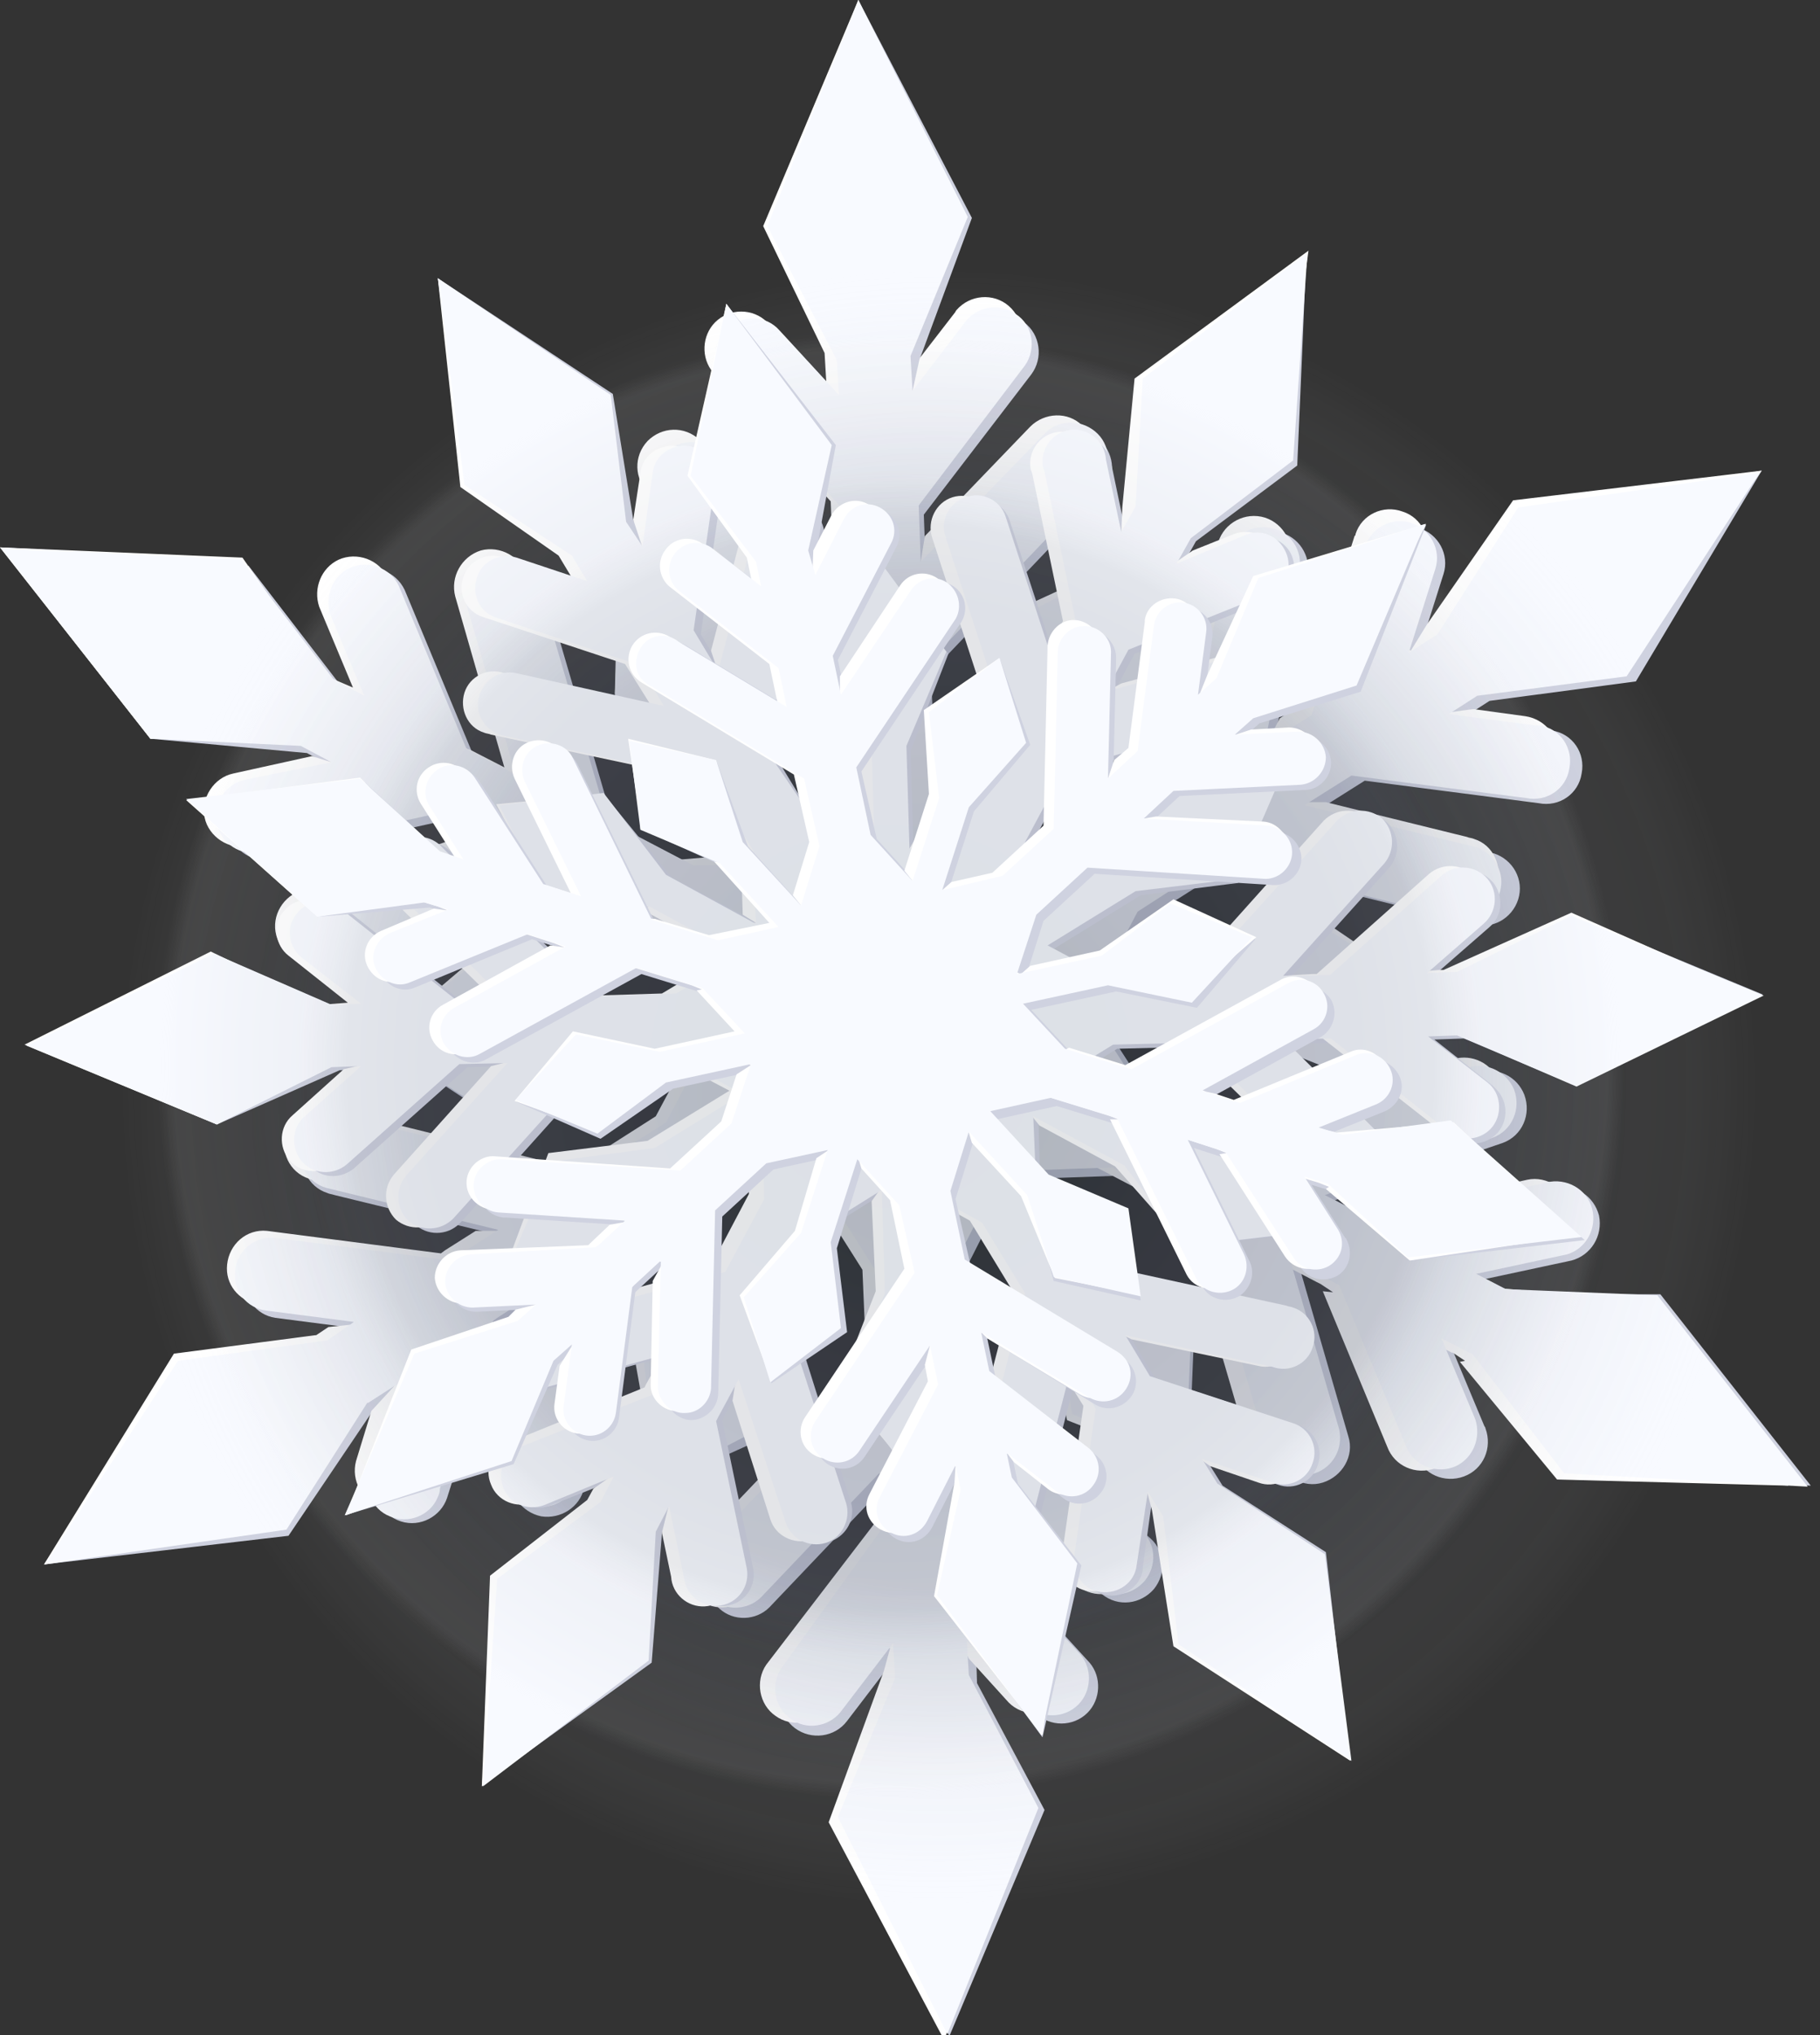 <?xml version="1.0" encoding="UTF-8"?> <!-- Generator: Adobe Illustrator 25.4.1, SVG Export Plug-In . SVG Version: 6.00 Build 0) --> <svg xmlns="http://www.w3.org/2000/svg" xmlns:xlink="http://www.w3.org/1999/xlink" id="Слой_1" x="0px" y="0px" viewBox="0 0 177.9 198.9" style="enable-background:new 0 0 177.9 198.9;" xml:space="preserve"><rect x="0" y="0" width="177.9" height="198.9" fill="#333333" stroke="none"/> <style type="text/css"> .st0{fill:#CFD2E0;} .st1{fill:#FFFFFF;} .st2{fill:#F8FAFF;} .st3{opacity:0.23;fill:url(#SVGID_1_);enable-background:new ;} .st4{opacity:0.14;fill:url(#SVGID_00000183208190581660001010000002885830472810720172_);enable-background:new ;} </style> <g> <g id="Слой_2_00000035503420479504044810000008628654089507211447_"> <g id="Слой_1-2"> <g id="_5"> <path class="st0" d="M14.7,72.2L30,73.6l3,1.6L24.6,77c-1.9,0.7-2.8,2.8-2.1,4.7c0.6,1.5,2.1,2.5,3.7,2.3L43,80.3l4.8,2.5 l-16.4,5.6c-1.9,0.6-3,2.6-2.5,4.5s2.6,3,4.5,2.5c0.1,0,0.2-0.1,0.3-0.1l22.9-7.8l8.4,4.3l4.6,7.1l-11.8,0.5L47,95.1l-10.2,6.6 l10.3,6.8l10.9-5l11.8-0.5l-3.9,7.5l-8,5.1l-23.5-5.8c-1.9-0.7-4,0.3-4.6,2.2c-0.7,1.9,0.3,4,2.2,4.6c0.2,0.1,0.4,0.1,0.7,0.2 l16.8,4.1l-4.2,2.7l-0.4,0.3l-17.1-2.2c-2-0.2-3.7,1.3-3.9,3.3c-0.1,1.8,1.1,3.5,3,3.8l8.5,1.1l-2.8,1.8h-0.1l-14.5,2L4.3,152.9 l23.9-2.8l8.3-12.3h0.1l2.8-1.8l-2.6,8.2c-0.6,1.9,0.5,3.9,2.4,4.5c1.9,0.6,3.9-0.5,4.5-2.3l5.2-16.4l0.4-0.3l4.2-2.7L50,144 c-0.4,2,1,3.8,2.9,4.2c1.9,0.3,3.8-0.9,4.2-2.8l4.7-23.7l8-5.1l8.4-0.4l-5.4,10.4l-9.2,7.2l1,11.3l11.3-5.1l0.6-11.4l5.4-10.4 l4.5,7.1l0.4,9.4L70,152.1c-1.3,1.5-1.2,3.8,0.3,5.1c1.4,1.3,3.6,1.2,4.9-0.1l11.9-12.5l0.2,5.4L77,163.8 c-1.2,1.6-0.9,3.9,0.7,5.1c1.6,1.2,3.9,0.9,5.1-0.7l5.2-6.8l0.2,3.4l-5.6,13.6l10.2,20.6l9.3-22.1l-6.6-12.4l-0.1-3.4l5.8,6.3 c1.4,1.4,3.7,1.4,5.1,0c1.3-1.3,1.4-3.5,0.2-4.9l-11.6-12.7l-0.2-5.4l13,11.4c1.6,1.3,3.8,1,5.1-0.5c1.2-1.5,1.1-3.6-0.3-4.9 l-18.2-16l-0.4-9.4l3.8-7.5l6.3,9.9l1.1,10.9l11.1,4.6l0.5-12.1l-9.2-5.7l-6.3-9.9l8.4-0.3l8.4,4.3l6.8,23.2 c0.6,1.9,2.6,3.1,4.5,2.5c1.9-0.6,3.1-2.6,2.5-4.5l-4.8-16.6l4.4,2.3l0.4,0.2l6.6,15.9c0.7,1.9,2.8,2.8,4.7,2.1 c1.9-0.7,2.8-2.8,2.1-4.7c0-0.1-0.1-0.2-0.1-0.2l-3.3-7.9l2.9,1.5h0.1l8.4,10.9l23.8,1.3l-14.7-18.7h-14.1h-0.1l-2.9-1.5 l8.4-1.8c1.9-0.5,3.1-2.4,2.7-4.4c-0.5-1.9-2.3-3.1-4.2-2.7l-16.8,3.7l-0.4-0.2l-4.4-2.3l16.4-5.6c1.9-0.7,2.8-2.8,2.1-4.7 c-0.7-1.8-2.6-2.7-4.4-2.2l-23,7.9l-8.4-4.4l-4.6-7.1l11.8-0.5l10.4,4.1l9.5-7.8l-9.6-5.8l-10.4,5.3l-11.8,0.5l3.9-7.4l8-5.1 l23.5,5.8c1.9,0.6,3.9-0.5,4.5-2.4c0.6-1.9-0.5-3.9-2.4-4.5c-0.1,0-0.3-0.1-0.4-0.1l-16.8-4.1l4.6-2.9l17,2.2 c2,0.4,3.9-0.9,4.2-2.9c0.4-2-0.9-3.9-2.9-4.2c-0.1,0-0.2,0-0.4,0l-8.5-1.1l2.8-1.8l14.3-1.9L172.2,46l-23,4.1l-7.9,12.4 l-2.8,1.8l2.6-8.2c0.6-1.9-0.5-3.9-2.4-4.5s-3.9,0.5-4.5,2.4l0,0L129,70.3l-4.6,2.9l3.4-16.9c0.4-2-0.9-3.9-2.8-4.3 c-2-0.4-3.9,0.9-4.2,2.8L116,78.6l-8,5.1l-8.4,0.4l5.5-10.4l9.2-7.6L112,53.8l-10.1,6.3l-0.6,11.7l-5.4,10.4l-4.5-7.1L91,65.7 l16.7-17.5c1.4-1.4,1.3-3.7-0.1-5.1s-3.7-1.3-5.1,0.1l-12,12.5l-0.2-5.4l10.5-13.7c1.2-1.6,0.9-3.9-0.7-5.1 c-1.6-1.2-3.9-0.9-5.1,0.7l-5.2,6.8l0.1-3.9L95,21.3L83.9,0l-8.3,22.8l6.8,13.1l0.2,3.4l-5.8-6.3c-1.3-1.5-3.6-1.6-5.1-0.2 c-1.5,1.3-1.6,3.6-0.2,5.1l11.6,12.7l0.2,5.5l-13-11.4c-1.4-1.4-3.7-1.5-5.1-0.1c-1.4,1.4-1.5,3.7-0.1,5.1 c0.1,0.2,0.3,0.3,0.5,0.4l18.2,16l0.4,9.4l-3.8,7.5L74,73l-2.2-12.3l-10.5-4l-1.1,11.3l10.4,7.1l6.3,9.9l-8.4,0.3l-8.4-4.3 l-6.8-23.2c-0.4-2-2.3-3.2-4.3-2.8s-3.2,2.3-2.8,4.3c0,0.2,0.1,0.3,0.1,0.5l4.8,16.6l-4.8-2.5L39.7,58c-0.7-1.9-2.7-2.9-4.6-2.2 c-1.9,0.7-2.9,2.7-2.2,4.6c0,0.1,0.1,0.2,0.1,0.3l3.3,7.9l-3-1.6l-9-11.7L0.6,54.2L14.7,72.2z"></path> <path class="st1" d="M14.7,72.2l13.5-0.1l3,1.6l1.2,0.8l-1.9-0.6l-7.7,1.7c-1.9,0.4-3.2,2.4-2.8,4.3c0.4,1.9,2.4,3.2,4.3,2.8 l16.8-3.7l4.8,2.5l1.2,0.8l-1.8-0.6L29.6,87c-1.9,0.5-3.1,2.5-2.6,4.4s2.5,3.1,4.4,2.6c0.2-0.1,0.4-0.1,0.6-0.2L54.9,86l8.4,4.3 l1.3,0.8h-0.8l4.1,6.3l-11,0.5l-10.6-4.2l-9.4,8l9.9,5.7l9.5-5.2l11.8-0.5l1.2,0.8l-2.1,0.8l-3.1,5.8l-8,5.1l-23.5-5.8 c-1.9-0.7-4,0.3-4.6,2.2c-0.7,1.9,0.3,4,2.2,4.6c0.2,0.1,0.5,0.1,0.7,0.2l16.8,4.1l1.2,0.8h-2.4l-3,1.9l-0.4,0.3l-17-2.2 c-2-0.2-3.7,1.3-3.9,3.3c-0.2,1.9,1.1,3.5,3,3.9l8.5,1.1l1.2,0.8l-2.8,0.3l-1.2,0.8h-0.1L17,132.3L4.3,152.9l22.3-4.1l7.9-12.4 h0.1l2.8-1.8l1.2,0.8l-2.3,2.5l-1.5,4.9c-0.5,1.9,0.6,3.9,2.5,4.5c1.8,0.5,3.8-0.5,4.4-2.3l5.2-16.4l0.4-0.3l4.2-2.7l1.2,0.8 l-1.8,2.3l-2.8,13.9c-0.4,2,0.9,3.9,2.8,4.3s3.9-0.9,4.3-2.8l4.7-23.7l7.9-5.1l8.4-0.4l1.2,0.8l-1.8,0.8l-4.6,9.2l-8.9,7.4 l2.2,12.3l9.5-6.4l0.6-11.7l5.4-10.4l1.2,0.8l0.2,1.5l3.1,4.9l0.4,9.4l-16.7,17.5c-1.4,1.4-1.3,3.7,0.1,5.1s3.7,1.3,5.1-0.1l0,0 l12-12.5l1.2,0.8l-1.1,2.5l0.1,2.2l-10.5,13.7c-1.1,1.6-0.7,3.9,0.9,5c1.5,1.1,3.6,0.8,4.8-0.6l5.2-6.8l1.2,0.8l-0.6,2.2 l-5.4,14.8l11.3,21.3l7.6-22.9l-6.8-13.1l-0.2-3.4l1.2,0.8l0.6,1.3l3.9,4.3c1.4,1.4,3.7,1.4,5.1,0c1.3-1.3,1.4-3.5,0.2-4.9 l-11.6-12.7l-0.2-5.4l1.2,0.7l0.6,0.9l11.2,9.8c1.5,1.4,3.7,1.3,5.1-0.1c1.4-1.5,1.3-3.7-0.1-5.1c-0.1-0.1-0.1-0.1-0.2-0.2 l-18.2-16l-0.4-9.4l3.8-7.5l1.2,0.8l0.2,1.5l5.3,8.2l2.5,11.8l9.9,3.9l0.5-12.1l-9.8-6.4l-6.3-9.9l8.4-0.3l8.4,4.4l1.2,0.8 l-1.1-0.2l6.6,22.6c0.6,1.9,2.6,3,4.5,2.5c1.9-0.6,3-2.6,2.5-4.5l-4.8-16.6l4.4,2.3l0.4,0.2l1.2,0.8l-1-0.1l6.3,15.2 c0.7,1.9,2.8,2.8,4.7,2.1c1.9-0.7,2.8-2.8,2.1-4.7c0-0.1-0.1-0.2-0.1-0.2l-3.3-7.9l2.9,1.5h0.1l1.2,0.8l-0.5,0.1l9.5,11.5 l22.6,0.6l-13.5-18l-15.9-1.4h-0.1l-0.4-0.2l-1.3-0.6l-1.2-0.8l8.4-1.8c1.9-0.4,3.2-2.4,2.8-4.3c-0.4-1.9-2.4-3.2-4.3-2.8l0,0 l-16.8,3.7l-0.4-0.2l-2-1l-1.2-0.5L128,116l16.4-5.6c1.9-0.7,2.8-2.8,2.1-4.7c-0.7-1.8-2.6-2.7-4.4-2.2l-22.9,7.8l-7.1-3.7 l-0.6,0.1l-0.6-0.8l-4.6-7.1l11.8-0.5l10.9,4.4l10.8-6.6l-10.3-7l-11,5.1l-9.7,0.4l-1.4,0.9l-1.2-0.8l4-7.5l8-5.1l23.5,5.7 c1.9,0.7,4-0.3,4.6-2.2s-0.3-4-2.2-4.6c-0.2-0.1-0.5-0.1-0.7-0.2l-13.8-3.4h-1.7l-1.2-0.8L131,75l17.1,2.2 c2,0.3,3.8-1.1,4.1-3.1c0.3-2-1.1-3.8-3.1-4.1l0,0l-5.1-0.7l-2.2,0.3l-1.2-0.8l2.8-1.8l14.6-1.9L172.2,46l-24.3,2.9L139.5,61 l-1.6,2.6l-1.2-0.8l2.6-8.2c0.7-1.9-0.3-4-2.2-4.6c-1.9-0.7-4,0.3-4.6,2.2c0,0.1,0,0.1-0.1,0.2l-5.2,16.4l-2.1,1.4l-1.2,2.3 l-1.2-0.8l3.4-16.9c0.4-2-0.9-3.9-2.8-4.3c-2-0.4-3.9,0.9-4.3,2.8l0,0l-4.7,23.7l-8,5.1l-5.8,0.3L99,83.4l-1.2-0.8l5.4-10.4 l9.2-7.2L112,53.8L100.7,59l-1.2,11.3l-5,9.7l0.8,1.5L94,80.7l-4.4-7.1l-0.4-9.4l16.7-17.5c1.4-1.4,1.3-3.7-0.1-5.1 s-3.7-1.3-5.1,0.1L90.4,52.4L90,54.9l-1.2-0.8l-0.2-5.4l10.4-13.7c1.3-1.5,1.1-3.8-0.4-5.1c-1.5-1.3-3.8-1.1-5.1,0.4 c-0.1,0.1-0.1,0.2-0.2,0.3L89.9,35l-0.7,3.2L88,37.5l-0.2-3.4l5.6-13.6L83.9,0l-9.3,22.1l6,12.4l0.2,3.4L75,31.5 c-1.4-1.4-3.7-1.4-5.1,0c-1.3,1.3-1.4,3.5-0.2,4.9L81.2,49l0.2,5.4l-13-11.4c-1.5-1.4-3.7-1.3-5.1,0.1c-1.4,1.5-1.3,3.7,0.1,5.1 c0.1,0.1,0.1,0.1,0.2,0.2l18.2,16l0.4,9.4l-3.4,6.7l0.8,1.5l-1.2-0.8l-6.3-10l-0.4-10.8l-11.3-4.9l-0.3,12.3l9.8,6.4l-0.9-0.3 l5.9,9.4L66.6,84l-6.7-3.5l-0.4-0.1l-1.2-0.8l-6.8-23.3c-0.6-1.9-2.6-3-4.5-2.5c-1.9,0.6-3,2.6-2.5,4.5L49.3,75l-3.3-1.7 l-0.3-0.1l-1.2-0.8l-6.6-15.9c-0.8-1.8-3-2.6-4.8-1.8c-1.7,0.8-2.5,2.8-1.9,4.6l3.3,7.9L31.7,66l-8-11.5L0,53.5L14.7,72.2z"></path> <path class="st2" d="M14.7,72.2L14.7,72.2l14.7,0.7l3,1.6L24,76.2c-2,0.4-3.2,2.4-2.8,4.3c0.4,2,2.4,3.2,4.3,2.8l16.8-3.7 l4.8,2.5l-16.4,5.6c-1.9,0.7-2.8,2.8-2.1,4.7c0.7,1.7,2.6,2.7,4.4,2.2l22.9-7.8l8.4,4.3l4.6,7.1l-11.8,0.5l-10.9-4.4l-9.6,7.3 l0,0l10.2,6.5l10.4-5.3l11.8-0.5l-3.9,7.4l-8,5.1l-23.5-5.7c-2-0.4-3.8,0.9-4.2,2.9c-0.3,1.8,0.7,3.6,2.5,4.1l16.8,4.1l-4.2,2.7 l-0.4,0.3l-17.1-2.2c-2-0.3-3.8,1.2-4,3.1c-0.3,2,1.1,3.8,3.1,4l8.5,1.1L32,131l0,0l-14.6,2l0,0l-13,19.9l23.6-3.4l0,0l7.9-12.4 h0.1l2.8-1.8l-2.6,8.2c-0.8,1.8,0.1,4,1.9,4.7c1.8,0.8,4-0.1,4.7-1.9c0.1-0.2,0.2-0.5,0.2-0.8l5.2-16.4l0.4-0.3l4.2-2.7 l-3.4,16.9c-0.4,2,0.9,3.9,2.8,4.2c2,0.4,3.9-0.9,4.3-2.8l4.7-23.7l8-5.1l8.4-0.4l-5.5,10.4l-9.2,7.2l1.5,12l0,0l10.7-5.6 l0.6-11.7l5.4-10.4l4.5,7.1l0.4,9.4l-16.8,17.5c-1.3,1.5-1.2,3.8,0.3,5.1c1.4,1.3,3.6,1.2,4.9-0.1l11.9-12.5l0.2,5.4L76.4,163 c-1.1,1.6-0.7,3.9,0.9,5c1.5,1.1,3.6,0.8,4.8-0.6l5.2-6.8l0.2,3.4l-5.6,13.6l0,0l0,0l10.7,21.2l8.9-22.1l0,0l0,0l-6.8-13 l-0.2-3.4l5.8,6.3c1.4,1.4,3.7,1.4,5.1,0c1.3-1.3,1.4-3.5,0.2-4.9l-11.6-12.7l-0.2-5.4l13,11.4c1.6,1.3,3.8,1,5.1-0.5 c1.2-1.5,1.1-3.6-0.3-4.9l-18.2-16l-0.4-9.4l3.8-7.5l6.3,9.9l1.7,11.6l11.1,4.6l0,0l0.5-12.1l-9.8-6.4l-6.3-9.9l8.4-0.3l8.4,4.4 l6.8,23.2c0.6,1.9,2.7,2.9,4.6,2.3c1.8-0.6,2.8-2.4,2.4-4.3l-4.8-16.6l4.4,2.3l0.4,0.2l6.6,15.9c0.8,1.8,3,2.6,4.8,1.8 c1.7-0.8,2.5-2.8,1.9-4.6l-3.3-7.9l2.9,1.5h0.1l9,11.7l0,0l23.8,1.3l-14.7-18.7l0,0l-14.7-0.6h-0.1l-2.9-1.5l8.4-1.8 c2-0.3,3.3-2.2,3-4.2c-0.3-2-2.2-3.3-4.2-3c-0.1,0-0.2,0-0.4,0.1l-16.8,3.7l-0.4-0.2l-4.4-2.3l16.4-5.6c1.9-0.7,2.8-2.8,2.1-4.7 c-0.7-1.7-2.6-2.7-4.4-2.2l-22.9,7.8l-8.4-4.3l-4.6-7.1l11.8-0.5l10.8,4.4l9.6-7.3l0,0l-10.2-6.5L119.1,96l-11.8,0.5l3.9-7.4 l7.9-5.1l23.5,5.8c2,0.3,3.8-1.1,4.1-3c0.3-1.7-0.7-3.4-2.4-4l-16.8-4.1l4.6-2.9l17.1,2.2c2,0.4,3.9-0.9,4.2-2.9 c0.4-2-0.9-3.9-2.9-4.2c-0.1,0-0.2,0-0.4,0l-8.5-1.1l2.8-1.8l14.6-1.9l0,0l0,0l13-19.9l-23.6,3.4l0,0l-7.9,12.4l-2.8,1.8 l2.6-8.2c0.6-1.9-0.5-3.9-2.4-4.5s-3.9,0.5-4.5,2.4l-5.2,16.4l-4.6,2.9l3.4-17c0.4-2-0.9-3.9-2.8-4.2c-2-0.4-3.9,0.9-4.2,2.8 l-4.7,23.7l-8,5.1L99,83.4l5.4-10.4l9.2-7.2l-1.5-12l0,0l-10.7,5.6l-0.6,11.7l-5.4,10.4l-4.5-7.1l-0.4-9.4l16.7-17.5 c1.4-1.4,1.5-3.7,0.1-5.1c-1.4-1.4-3.7-1.5-5.1-0.1c-0.1,0.1-0.1,0.1-0.2,0.2L90,54.9l-0.2-5.5l10.4-13.7c1.1-1.6,0.8-3.9-0.9-5 c-1.5-1.1-3.7-0.8-4.9,0.7l-5.2,6.8l-0.2-3.4l5.6-13.6l0,0l0,0L83.9,0l-8.9,22.1l0,0l6.8,13.1l0.2,3.4l-5.8-6.3 c-1.3-1.5-3.6-1.6-5.1-0.2s-1.6,3.6-0.2,5.1l0,0l11.6,12.7l0.2,5.4l-13-11.4c-1.6-1.2-3.9-0.8-5.1,0.8c-1,1.4-0.9,3.4,0.3,4.6 l18.2,16l0.4,9.4l-3.8,7.5l-6.3-9.9l-1.7-11.6L60.6,56l0,0l0,0l-0.5,12l9.8,6.4l6.3,9.9l-8.4,0.3l-8.4-4.4l-6.8-23.1 c-0.6-1.9-2.6-3-4.5-2.5c-1.9,0.6-3,2.6-2.5,4.5l4.8,16.6l-4.8-2.5l-6.6-15.9c-0.8-1.8-3-2.6-4.8-1.8c-1.7,0.8-2.5,2.8-1.9,4.6 l3.3,7.9l-3-1.6l-9-11.7l0,0L0,53.5L14.7,72.2L14.7,72.2z"></path> </g> <g> <radialGradient id="SVGID_1_" cx="-28.56" cy="50.424" r="82.723" gradientTransform="matrix(1.039 -4.554558e-02 -4.554558e-02 -1.039 123.722 157.368)" gradientUnits="userSpaceOnUse"> <stop offset="0.13" style="stop-color:#1B2438"></stop> <stop offset="0.51" style="stop-color:#596278"></stop> <stop offset="0.57" style="stop-color:#5E667C"></stop> <stop offset="0.64" style="stop-color:#6B7387;stop-opacity:0.7"></stop> <stop offset="0.71" style="stop-color:#818899;stop-opacity:0.5"></stop> <stop offset="0.78" style="stop-color:#A1A6B2;stop-opacity:0.3"></stop> <stop offset="0.86" style="stop-color:#C9CCD3;stop-opacity:0.2"></stop> <stop offset="0.93" style="stop-color:#FAFAFB;stop-opacity:0"></stop> <stop offset="0.984" style="stop-color:#FFFFFF;stop-opacity:0"></stop> </radialGradient> <circle class="st3" cx="91.8" cy="106.5" r="86.1"></circle> </g> <g id="_5-2"> <path class="st0" d="M21.2,109.9l12-5.3l2.9-0.1l-5.5,4.9c-1.3,1.1-1.5,3-0.4,4.4s3,1.5,4.4,0.4c0,0,0.1-0.1,0.1-0.1l11-9.8 l4.7-0.1l-9.9,11c-1.2,1.2-1.2,3.2,0,4.4c1.2,1.2,3.2,1.2,4.4,0c0.1-0.1,0.1-0.1,0.2-0.2L59,103.9l8-0.3l6.4,3.4l-8.6,5.3 l-9.9,1.3l-4.9,9.2l10.5,0.8l6.1-8.3l8.6-5.3l0.2,7.2l-3.8,7.1l-19.9,5.5c-1.7,0.5-2.6,2.2-2.2,3.8c0.5,1.7,2.2,2.6,3.8,2.2 l14.2-3.9l-2,3.7l-0.2,0.4l-13.7,5.4c-1.6,0.6-2.4,2.4-1.7,4c0.6,1.6,2.4,2.4,4,1.7l0,0l6.8-2.7l-1.3,2.5v0.1l-10.1,7.5l-2.2,20 l16.6-12l1-12.6v-0.1l1.3-2.5l1.5,7.2c0.3,1.7,2,2.8,3.7,2.4c1.7-0.3,2.8-2,2.4-3.7l0,0l-3-14.4l0.2-0.4l2-3.7l4.5,14.1 c0.6,1.6,2.4,2.4,4,1.8c1.5-0.6,2.3-2.2,1.9-3.7L77,127.2l3.8-7.1l6.1-3.8l0.3,10.1l-3.9,9.2l5.4,8l6.3-8.6l-4.3-8.8l-0.3-10 l6.3,3.4l4.2,6.8l-5.2,20c-0.4,1.7,0.6,3.3,2.2,3.8s3.3-0.6,3.8-2.2l3.7-14.3l2.4,4l-2.1,14.6c-0.3,1.7,0.8,3.3,2.4,3.6 c1.7,0.3,3.3-0.8,3.6-2.4c0-0.1,0-0.2,0-0.3l1-7.2l1.5,2.4l1.5,12.5l16.2,11.1l-2.3-20.3l-10.1-6.5l-1.5-2.4l6.9,2.3 c1.6,0.6,3.4-0.3,3.9-1.9c0.6-1.6-0.3-3.4-1.9-3.9l-14-4.6l-2.4-4l14.4,3.1c1.7,0.2,3.2-1.1,3.4-2.8c0.1-1.4-0.7-2.8-2.1-3.2 l-20.2-4.3l-4.3-6.9l-0.2-7.2l8.8,4.8l5.3,7.7l10.2-1.2l-4.7-9.2l-9.2-0.4l-8.9-4.8l6.2-3.8l8-0.2l14.7,14.5 c1.2,1.2,3.2,1.2,4.4,0s1.2-3.2,0-4.4l-10.5-10.4l4.2-0.1h0.4l11.6,9.1c1.3,1.1,3.2,1,4.4-0.3c1.1-1.3,1-3.2-0.3-4.4 c-0.1-0.1-0.1-0.1-0.2-0.2l-5.7-4.5l2.8-0.1h0.1l10.9,4.6l18.3-8.9l-18.8-7.8l-10.5,5.9h-0.1l-2.8,0.1l5.5-4.8 c1.3-1.1,1.4-3.1,0.3-4.4c-1.1-1.3-3.1-1.4-4.4-0.3l0,0l-11,9.8h-0.4l-4.2,0.1l9.9-11c1.1-1.3,1-3.2-0.2-4.4 c-1.3-1.1-3.2-1-4.4,0.2l0,0l-13.8,15.4l-8.1,0.2l-6.4-3.4l8.6-5.3l9.5-1.2l3.8-9.8l-9.6-0.3l-5.6,8.3l-8.6,5.3l-0.2-7.2 l3.8-7.1l19.9-5.5c1.7-0.5,2.6-2.2,2.2-3.8c-0.5-1.7-2.2-2.6-3.8-2.2l-14.2,4l2.2-4.1l13.7-5.5c1.6-0.6,2.3-2.4,1.7-4 c-0.6-1.6-2.4-2.3-4-1.7l-6.8,2.7l1.4-2.5l9.9-7.4l0.9-20.8l-15.4,12.6l-0.8,12.6l-1.4,2.5l-1.5-7.2c-0.3-1.7-2-2.8-3.7-2.4 c-1.7,0.3-2.8,2-2.4,3.6l3,14.4l-2.2,4.1l-4.6-14c-0.5-1.6-2.3-2.5-3.9-1.9c-1.6,0.5-2.5,2.2-2,3.8l6.4,19.7l-3.8,7.1l-6.1,3.8 l-0.3-10l3.7-9.5l-6.7-8.3l-4.9,8.9l4.4,9l0.3,10l-6.3-3.5l-4.2-6.9l5.2-20c0.4-1.7-0.6-3.3-2.2-3.8s-3.3,0.6-3.8,2.2l0,0 L70.9,66l-2.4-4l2.1-14.5c0.2-1.7-0.9-3.3-2.6-3.5c-1.7-0.2-3.3,0.9-3.5,2.6l-1,7.2l-1.6-3l-2-12.3L42.8,27.2l3.3,20.5l10.5,6.9 l1.5,2.5l-6.9-2.3c-1.6-0.6-3.4,0.3-3.9,1.9c-0.6,1.6,0.3,3.4,1.9,3.9l0,0l14,4.6l2.4,4l-14.4-3.1c-1.6-0.6-3.4,0.3-3.9,1.9 s0.3,3.4,1.9,3.9c0.2,0.1,0.5,0.1,0.7,0.2l20.2,4.3l4.2,6.9l0.3,7.2l-8.9-4.7L59,77.6L49.5,79l3.9,8.9l10.7,1l8.9,4.8l-6.2,3.7 l-8.1,0.2L44,83.2c-1.2-1.2-3.2-1.2-4.4,0c-1.2,1.2-1.2,3.2,0,4.4l10.5,10.4l-4.7,0.1L34,89c-1.3-1.1-3.3-0.8-4.3,0.5 c-1.1,1.3-0.8,3.3,0.5,4.3l5.7,4.5L33,98.5l-11.5-5l-18.3,8.9L21.2,109.9z"></path> <path class="st1" d="M21.2,109.9l10-5.7l2.9-0.1h1.2l-1.7,0.4l-5,4.5c-1.3,1.1-1.4,3.1-0.3,4.4c1.1,1.3,3.1,1.4,4.4,0.3l11-9.8 l4.7-0.1h1.2l-1.6,0.4l-9.5,10.6c-1.1,1.3-1,3.2,0.2,4.4c1.3,1.1,3.2,1,4.4-0.2L57,103.5l8-0.2h1.2l-0.6,0.3l5.7,3l-8,4.9 l-9.7,1.2l-3.7,9.9l9.7,0.1l4.9-7.9l8.6-5.3h1.2l-1.2,1.5l0.1,5.7l-3.8,7.2l-19.9,5.5c-1.7,0.5-2.6,2.2-2.2,3.8 c0.5,1.7,2.2,2.6,3.8,2.2l14.2-3.9h1.2l-1.8,1l-1.5,2.7l-0.2,0.4L49.7,141c-1.6,0.6-2.4,2.5-1.7,4.1c0.6,1.6,2.5,2.4,4.1,1.7 l6.8-2.7H60l-2,1.4l-0.6,1.1l0,0l-9.5,7.4l-0.8,20.6l14.9-12.4l0.8-12.6v-0.1l1.4-2.5h1.2l-0.7,2.8l0.9,4.3 c0.1,1.7,1.6,3,3.3,2.9c1.7-0.1,3-1.6,2.9-3.3c0-0.3-0.1-0.5-0.2-0.8l-3-14.4l0.2-0.4l2-3.7h1.2l-0.4,2.5l3.7,11.6 c0.5,1.6,2.3,2.5,3.9,2c1.6-0.5,2.5-2.3,2-3.9l0,0L75,126.9l3.8-7.1L85,116h1.2l-1,1.4l0.4,8.8l-3.6,9.2l6.8,8.2l4.4-8.7l-4.4-9 l-0.3-10h1.2l0.8,1l4.3,2.4l4.2,6.9l-5.2,20c-0.4,1.7,0.6,3.3,2.2,3.8c1.7,0.4,3.3-0.6,3.8-2.2l3.7-14.3h1.2l0.2,2.3l1,1.6 l-2.1,14.6c-0.2,1.7,0.9,3.3,2.6,3.5c1.7,0.2,3.3-0.9,3.5-2.6l1-7.2h1.2l0.5,1.9l2.1,13.3l17.3,11.2l-3.9-20.2l-10.5-6.9 l-1.5-2.4h1.2l1,0.7l4.7,1.6c1.6,0.6,3.4-0.3,3.9-1.9c0.6-1.6-0.3-3.4-1.9-3.9l-14-4.6l-2.4-4h1.2l0.8,0.4l12.4,2.6 c1.7,0.4,3.3-0.7,3.7-2.4c0.4-1.7-0.7-3.3-2.4-3.7l0,0l-20.2-4.3l-4.2-6.9l-0.3-7.2h1.2l0.8,1l7.4,4l6.8,7.7l9-1.2l-4.7-9.2 l-10-0.7l-8.8-4.8l6.2-3.8l8.1-0.2h1.2L116,102l14.4,14.1c1.2,1.2,3.2,1.2,4.4,0c1.2-1.2,1.2-3.2,0-4.4l0,0l-10.5-10.4l4.2-0.1 h0.4h1.2l-0.8,0.3l11.1,8.7c1.3,1.1,3.3,0.8,4.3-0.5c1-1.3,0.8-3.3-0.5-4.3l-5.8-4.5l2.8-0.1h0.1h1.2l-0.3,0.3l11.9,4.9l17.1-9 l-17.6-7.8l-12.5,5.6h-0.4l-1.2,0.1h-1.2l5.5-4.8c1.3-1.1,1.4-3.1,0.3-4.4c-1.1-1.3-3.1-1.4-4.4-0.3l-11,9.8h-0.4l-1.9,0.1 l-1.1,0.1h-1.2l9.9-11c1.1-1.3,1-3.2-0.2-4.4c-1.3-1.1-3.2-1-4.4,0.2l-13.8,15.4l-6.8,0.2l-0.4,0.3l-0.8-0.3l-6.4-3.4l8.6-5.3 l9.9-1.3l5.3-9.4l-10.6-0.9l-6.1,8.3l-7,4.4l-0.7,1.2h-1.2l-0.2-7.2l3.8-7.1l19.9-5.5c1.7-0.5,2.6-2.2,2.2-3.8 c-0.5-1.7-2.2-2.6-3.8-2.2l0,0l-11.7,3.2l-1.3,0.7H107l2.2-4.1l13.7-5.5c1.6-0.6,2.3-2.4,1.7-4c-0.6-1.6-2.4-2.3-4-1.7l-4,1.6 l-1.6,1.1h-1.2l1.4-2.5l10-7.6l2.7-20.3L110.9,37l-1.2,12.6l-0.1,2.6h-1.2l-1.5-7.1c-0.1-1.7-1.6-3-3.3-2.9s-3,1.6-2.9,3.3 c0,0.3,0.1,0.5,0.2,0.8l3,14.4l-1,1.9l0.1,2.2h-1.2L97,50.6c-0.5-1.6-2.3-2.5-3.9-2c-1.6,0.5-2.5,2.3-2,3.9l6.4,19.7l-3.8,7.1 l-4.2,2.6l-0.7,1.2h-1.2l-0.3-10l3.9-9.2l-4.9-8.2L80,64.4l3.8,8.9l0.3,9.2l1.3,0.8H84l-6.3-3.5L73.5,73l5.2-20 c0.4-1.7-0.6-3.3-2.2-3.8s-3.3,0.6-3.8,2.2l0,0l-3.2,12.2l0.7,2.1h-1.2l-2.4-4l2.1-14.6c0.2-1.7-0.9-3.3-2.6-3.5 c-1.7-0.2-3.3,0.9-3.5,2.6l-0.7,4.6l0.9,2.7h-1.2L59.9,51l-1.5-12.4L42.8,27.2L45,47.6l9.6,6.7l1.5,2.5l-6.9-2.3 c-1.6-0.6-3.4,0.3-3.9,1.9c-0.6,1.6,0.3,3.4,1.9,3.9l13.9,4.6l2.5,4l-14.3-3.1c-1.6-0.6-3.4,0.3-3.9,1.9s0.3,3.4,1.9,3.9 c0.2,0.1,0.5,0.1,0.7,0.2l20.2,4.3l4.2,6.9l0.2,6.4l1.3,0.8h-1.2l-8.9-4.8L59,77.6l-10.5,1l4.9,9.3l10,0.7l-0.8,0.2l8.3,4.6 l-6.2,3.7l-6.5,0.2L58,97.4h-1.2L42,82.8c-1.2-1.3-3.1-1.3-4.4-0.2c-1.3,1.2-1.3,3.1-0.2,4.4c0.1,0.1,0.1,0.1,0.2,0.2l10.6,10.4 l-3.2,0.1l-0.3,0.1h-1.2L32,88.6c-1.3-1.1-3.3-0.8-4.3,0.5c-1.1,1.3-0.8,3.3,0.5,4.3l0,0L34,98l-2.6,0.2L20.6,93l-18.2,9.1 L21.2,109.9z"></path> <path class="st2" d="M21.2,109.9L21.2,109.9l11.2-5.6l2.9-0.1l-5.5,4.9c-1.3,1.1-1.4,3.1-0.3,4.4c1.1,1.3,3.1,1.4,4.4,0.3 l11-9.8l4.7-0.1l-9.9,11c-1.1,1.3-1,3.2,0.2,4.4c1.3,1.1,3.2,1,4.4-0.2l13.9-15.4l8-0.2l6.4,3.4l-8.6,5.3l-9.9,1.3l-4.1,9.5l0,0 l10.3,0.6l5.6-8.3l8.6-5.3l0.2,7.2l-3.8,7.1l-19.9,5.5c-1.7,0.5-2.6,2.2-2.2,3.8c0.5,1.7,2.2,2.6,3.8,2.2l0,0l14.2-3.9l-2,3.7 l-0.2,0.4l-13.7,5.4c-1.6,0.6-2.3,2.4-1.7,4c0.6,1.6,2.4,2.3,4,1.7l6.8-2.8l-1.3,2.5l0,0l-10.1,7.5l0,0l0,0l-1.4,20.3l16.2-12.3 l0,0l0.7-12.6l0,0l1.3-2.5l1.5,7.2c0.3,1.7,1.9,2.8,3.6,2.5s2.8-1.9,2.5-3.6l-3-14.4l0.2-0.4l2-3.7l4.6,14 c0.5,1.6,2.3,2.5,3.9,2c1.6-0.5,2.5-2.3,2-3.9l-6.4-19.7l3.8-7.1l6.1-3.8l0.3,10.1l-3.8,9.2l6.1,8.3l0,0l5.6-8.6L90,126l-0.3-10 l6.3,3.5l4.2,6.9l-5.2,20c-0.4,1.7,0.6,3.3,2.2,3.8c1.7,0.4,3.3-0.6,3.8-2.2l3.7-14.3l2.4,4l-2.1,14.4c-0.2,1.7,0.9,3.3,2.6,3.5 c1.7,0.2,3.3-0.9,3.5-2.6l1.1-7.2l1.5,2.4l1.5,12.5l0,0l16.9,11.4l-2.6-20.2l0,0l0,0l-10.5-6.9l-1.5-2.4l6.9,2.3 c1.6,0.6,3.4-0.3,3.9-1.9c0.6-1.6-0.3-3.4-1.9-3.9l-14-4.6l-2.4-4l14.4,3.1c1.6,0.6,3.4-0.3,3.9-1.9c0.6-1.6-0.3-3.4-1.9-3.9 c-0.2-0.1-0.5-0.1-0.7-0.2l-20.2-4.4l-4.2-6.9l-0.3-7.2l8.9,4.8l6,7.9l10.2-1.2l0,0l-4.7-9.2l-10-0.7l-8.8-4.8l6.2-3.8l8.1-0.2 l14.7,14.5c1.2,1.2,3.2,1.2,4.4,0c1.2-1.2,1.2-3.2,0-4.4l-10.5-10.4l4.2-0.1h0.4l11.5,9.1c1.3,1.1,3.3,0.8,4.3-0.5 c1-1.3,0.8-3.3-0.5-4.3l-5.8-4.5l2.8-0.1h0.1l11.6,5l0,0l18.3-8.9l-18.8-7.8l0,0L142.4,95h-0.1l-2.8,0.1l5.5-4.8 c1.3-1.1,1.5-3.1,0.4-4.4c-1.1-1.3-3.1-1.5-4.4-0.4l-11,9.8h-0.4l-4.2,0.1l9.9-11c1.1-1.3,1-3.2-0.2-4.4c-1.3-1.1-3.2-1-4.4,0.2 l-13.9,15.4l-8,0.2l-6.4-3.4l8.6-5.3l9.9-1.2l4.1-9.5l0,0L114.6,76l-5.6,8.2l-8.6,5.3l-0.2-7.2l3.8-7.1l19.9-5.5 c1.7-0.5,2.6-2.2,2.2-3.8c-0.5-1.7-2.2-2.6-3.8-2.2l0,0l-14.2,3.9l2.2-4.1l13.7-5.5c1.6-0.6,2.4-2.4,1.7-4s-2.4-2.4-4-1.7 c0,0,0,0,0,0l-6.7,2.8l1.4-2.5l10-7.6l0,0l0,0l1.4-20.3L111.7,37l0,0l-0.7,12.5l-1.4,2.5l-1.5-7.1c-0.1-1.7-1.6-3-3.3-2.9 s-3,1.6-2.9,3.3c0,0.3,0.1,0.5,0.2,0.8l3,14.4l-2.2,4.1l-4.6-14.1c-0.5-1.6-2.3-2.5-3.9-1.9c-1.6,0.5-2.5,2.2-2,3.8l6.4,19.7 l-3.8,7.1l-6.1,3.8l-0.3-10.1l3.9-9.2l-6.1-8.3l0,0l-5.6,8.6l4.4,9l0.3,10.1l-6.3-3.5L74.7,73l5.2-20c0.4-1.7-0.6-3.3-2.2-3.8 s-3.3,0.6-3.8,2.2l0,0l-3.7,14.2l-2.4-4l2.1-14.5c0.2-1.7-0.9-3.3-2.6-3.5c-1.7-0.2-3.3,0.9-3.5,2.6l-1,7.2L61.2,51l-1.5-12.4 l0,0L42.8,27.2l2.6,20.2l0,0l0,0l10.5,6.9l1.5,2.5l-6.9-2.3c-1.6-0.5-3.4,0.3-3.9,2s0.3,3.4,2,3.9L62.5,65l2.4,4l-14.4-3.2 c-1.7-0.4-3.3,0.7-3.7,2.4c-0.4,1.7,0.7,3.3,2.4,3.7l20.2,4.3l4.2,6.9l0.3,7.2l-8.8-4.8l-6.1-8l-10.2,1.2l0,0l4.7,9.2l10,0.7 l8.8,4.8l-6.2,3.7L58,97.4L43.3,82.9c-1.1-1.3-3-1.5-4.4-0.4c-1.3,1.1-1.5,3-0.4,4.4c0.1,0.2,0.3,0.3,0.5,0.5l10.5,10.4 l-4.7,0.1l-11.5-9.1c-1.3-1.1-3.3-0.8-4.3,0.5c-1.1,1.3-0.8,3.3,0.5,4.3l5.8,4.5l-2.9,0.1l-11.5-5l0,0l-18.3,9L21.2,109.9 L21.2,109.9z"></path> </g> <g> <radialGradient id="SVGID_00000016755166027000078870000008921468674882998714_" cx="11.566" cy="18.318" r="76.14" gradientTransform="matrix(1.011 -4.949747e-02 -4.949747e-02 -1.011 76.252 123.258)" gradientUnits="userSpaceOnUse"> <stop offset="0.13" style="stop-color:#394357"></stop> <stop offset="0.6" style="stop-color:#434B5E"></stop> <stop offset="0.63" style="stop-color:#4B5264"></stop> <stop offset="0.69" style="stop-color:#5F6676"></stop> <stop offset="0.75" style="stop-color:#828794;stop-opacity:0.5"></stop> <stop offset="0.83" style="stop-color:#B1B4BC;stop-opacity:0.5"></stop> <stop offset="0.91" style="stop-color:#EDEEF0;stop-opacity:0.5"></stop> <stop offset="0.93" style="stop-color:#FFFFFF;stop-opacity:0"></stop> </radialGradient> <circle style="opacity:0.14;fill:url(#SVGID_00000016755166027000078870000008921468674882998714_);enable-background:new ;" cx="86.2" cy="104.5" r="77.1"></circle> </g> <g id="_5-3"> <path class="st0" d="M31,89.6l11-0.9l2.3,0.7l-5.7,2.3c-1.3,0.6-2,2.1-1.4,3.4s2.1,2,3.4,1.4L52,91.8l3.8,1.2l-10.9,6 c-1.2,0.8-1.6,2.4-0.9,3.6c0.7,1.1,2.2,1.6,3.4,1l15.3-8.4l6.5,2l4.1,4.4l-8.2,1.8l-8.2-1.7l-6.4,6l8.2,3.6l7.1-4.9l8.3-1.8 l-1.9,5.7l-5,4.6l-17.4-1.1c-1.4-0.2-2.7,0.8-2.9,2.3s0.8,2.7,2.3,2.9c0.1,0,0.2,0,0.3,0l12.4,0.8l-2.6,2.4l-0.2,0.2L46.5,123 c-1.4,0-2.6,1.2-2.6,2.6c0,1.4,1.2,2.6,2.6,2.6c0.1,0,0.2,0,0.2,0l6.2-0.3l-1.8,1.6l0,0L41,132.8l-7.3,15.3l16.5-5l4.3-9.7l0,0 l1.7-1.6l-0.8,6.1c-0.2,1.4,0.8,2.7,2.2,2.9c1.4,0.2,2.7-0.8,2.9-2.2l1.6-12.3l0.2-0.2l2.6-2.4L65,136.1c0,1.4,1.1,2.6,2.5,2.7 c1.4,0,2.6-1.1,2.7-2.5l0.4-17.4l5-4.6l5.9-1.3l-2.6,8.1l-5.6,6.3l2.1,7.8l7.4-5l-1-8.2l2.5-8.1l4.1,4.5l1.5,6.6l-9.7,14.5 c-0.8,1.2-0.5,2.8,0.7,3.6s2.8,0.5,3.6-0.7l6.9-10.3l0.8,3.8l-5.7,11c-0.7,1.3-0.2,2.8,1.1,3.5c1.3,0.7,2.8,0.2,3.5-1.1l2.8-5.5 l0.5,2.4l-2.3,10.3l9.8,13.3l3.8-16.8l-6.2-8l-0.5-2.4l4.9,3.8c1.1,0.9,2.8,0.7,3.7-0.5c0.9-1.1,0.7-2.8-0.5-3.7l-9.8-7.6 l-0.8-3.8l10.6,6.5c1.2,0.7,2.8,0.3,3.6-1c0.7-1.2,0.3-2.8-0.9-3.5l-14.9-9l-1.5-6.6l1.8-5.8l5.7,6.2l2.1,7.6l8.5,1.9l-1.2-8.6 l-7.2-2.9l-5.7-6.2l5.9-1.3l6.5,2l7.7,15.6c0.7,1.3,2.3,1.7,3.6,1c1.1-0.7,1.6-2.1,1.1-3.3l-5.5-11.2l3.4,1.1l0.3,0.1l6.7,10.4 c0.7,1.2,2.3,1.6,3.6,0.9c1.2-0.7,1.6-2.3,0.9-3.6c0,0,0-0.1-0.1-0.1l-3.3-5.2l2.3,0.7h0.1l7.3,6.7l17-2L142,109.8l-10,1.8H132 l-2.3-0.7l5.7-2.3c1.3-0.6,2-2.1,1.4-3.4s-2.1-2-3.4-1.4l0,0l-11.4,4.7l-0.3-0.1l-3.4-1.1l10.9-6c1.2-0.8,1.6-2.4,0.9-3.6 c-0.7-1.1-2.2-1.6-3.4-1l-15.3,8.4l-6.5-2l-4.1-4.4l8.3-1.8l7.9,1.6l5.7-6.7l-7.5-2.9l-6.7,5l-8.3,1.8l1.8-5.7l5-4.6l17.4,1.1 c1.4,0.1,2.7-1,2.8-2.4s-1-2.7-2.4-2.8l0,0l-12.4-0.8l2.9-2.7l12.4-0.6c1.4-0.1,2.5-1.4,2.4-2.8c-0.1-1.3-1.2-2.4-2.6-2.4 l-6.2,0.3l1.8-1.6l9.9-3.1l6.4-16.3L123.6,57l-4.1,9.8l-1.8,1.6l0.8-6.1c0.2-1.4-0.8-2.7-2.2-2.9c-1.4-0.2-2.7,0.8-2.9,2.2 L111.7,74l-2.9,2.7l0.3-12.4c0-1.4-1.1-2.6-2.5-2.7c-1.4,0-2.6,1.1-2.7,2.5l-0.4,17.4l-5,4.6l-5.9,1.3l2.6-8.1l5.5-6.5l-3-8.5 l-6.4,5.7l1,8.4l-2.5,8.1L85.7,82l-1.5-6.6l9.7-14.5c0.8-1.2,0.5-2.8-0.7-3.6c-1.2-0.8-2.8-0.5-3.6,0.7l-6.9,10.3l-0.8-3.8 l5.7-11c0.7-1.3,0.2-2.8-1.1-3.5s-2.8-0.2-3.5,1.1l-2.8,5.5l-0.4-2.8l1.9-10.3L71,29.7l-3,17.2l6.4,8.4l0.6,2.4L70.1,54 c-1.1-0.9-2.8-0.7-3.7,0.5c-0.9,1.1-0.7,2.8,0.5,3.6l9.8,7.5l0.8,3.8L66.9,63c-1.3-0.7-2.9-0.2-3.5,1.1 c-0.6,1.2-0.3,2.6,0.8,3.4l14.9,9l1.5,6.6L78.8,89l-5.7-6.3L70,74.3l-8-1.5l0.6,8.2l8.2,3.7l5.7,6.3l-5.9,1.3l-6.5-2l-7.7-15.7 c-0.7-1.3-2.3-1.7-3.6-1c-1.1,0.7-1.6,2.1-1.1,3.3L57.3,88l-3.7-1.2l-6.7-10.4c-0.8-1.2-2.4-1.6-3.6-0.8s-1.6,2.4-0.8,3.6l0,0 l3.3,5.2l-2.3-0.7l-7.8-7.2l-17,2L31,89.6z"></path> <path class="st1" d="M31,89.6l9.5-1.7l2.3,0.7l1,0.4l-1.4-0.2l-5.2,2.2c-1.3,0.6-1.9,2.1-1.3,3.4c0.6,1.3,2,1.9,3.3,1.4L50.5,91 l3.7,1.2l1,0.4l-1.4-0.2l-10.5,5.8c-1.3,0.7-1.7,2.3-1,3.5c0.7,1.3,2.3,1.7,3.5,1l15.3-8.4l6.5,2l1,0.4l-0.5,0.1l3.7,4l-7.8,1.7 l-8-1.7l-5.7,6.8l7.7,2.8l6.1-4.9l8.3-1.8l1,0.4L72,105l-1.5,4.6l-5,4.6L48.2,113c-1.4,0-2.6,1.2-2.6,2.6c0,1.3,1,2.4,2.3,2.6 l12.4,0.8l1,0.4l-1.7,0.3l-1.9,1.8l-0.2,0.2L45,122.2c-1.4,0.1-2.5,1.3-2.5,2.7c0.1,1.4,1.3,2.5,2.7,2.5l6.2-0.3l1,0.4l-2,0.5 l-0.7,0.7l0,0l-9.5,3.2l-6.4,16.2l15.3-5.7l4.1-9.8l0,0l1.8-1.6l1,0.4l-1.3,2.1l-0.5,3.7c-0.2,1.4,0.8,2.7,2.2,2.9 c1.4,0.2,2.7-0.8,2.9-2.2l0,0l1.6-12.3l0.3-0.2l2.6-2.4l1,0.4l-1,1.8l-0.2,10.2c0,1.4,1.3,2.6,2.7,2.5c1.3,0,2.4-1.1,2.5-2.4 l0.4-17.4l5-4.6L80,112l1,0.4l-1.2,0.8l-2.1,7.1l-5.4,6.3l3.1,8.4l5.9-5.7l-1-8.4l2.6-8.1l1,0.4l0.3,1l2.8,3.1l1.4,6.7 l-9.7,14.5c-0.8,1.2-0.5,2.8,0.7,3.6c1.2,0.8,2.8,0.5,3.6-0.7l0,0l6.9-10.3l1,0.4l-0.5,1.9l0.3,1.6l-5.7,11 c-0.7,1.3-0.2,2.8,1.1,3.5c1.3,0.7,2.8,0.2,3.5-1.1l2.8-5.5l1,0.4l-0.1,1.6l-2,11.1l10.6,13.6l2.5-17.1l-6.4-8.4l-0.5-2.4l1,0.4 l0.6,0.8l3.3,2.6c1.1,0.9,2.8,0.7,3.7-0.5c0.9-1.1,0.7-2.8-0.5-3.7l0,0l-9.8-7.6l-0.8-3.8l1,0.4l0.5,0.5l9.1,5.5 c1.2,0.7,2.8,0.4,3.6-0.9s0.4-2.8-0.9-3.6l-14.9-9l-1.5-6.7l1.8-5.8l1,0.4l0.3,1l4.8,5.2l3.3,8l7.5,1.5l-1.2-8.6l-7.8-3.3 l-5.7-6.2l5.9-1.3l6.5,2l1,0.4h-0.8l7.5,15.2c0.7,1.3,2.3,1.7,3.6,1c1.1-0.7,1.6-2.1,1.1-3.3l-5.5-11.2l3.4,1.1l0.3,0.1l1,0.4 l-0.7,0.1l6.4,10c0.8,1.2,2.4,1.6,3.6,0.8s1.6-2.4,0.8-3.6l-3.4-5.1l2.3,0.7l0,0l1,0.4l-0.3,0.2l8.2,7l16.1-2.4l-11.8-11.1 l-11.5,1l0,0l-0.3-0.1l-1-0.2l-1-0.4l5.7-2.4c1.3-0.6,2-2.1,1.4-3.4s-2.1-2-3.4-1.4l0,0l-11.4,4.7l-0.3-0.1l-1.5-0.5l-0.9-0.2 l-1-0.4l10.9-6c1.2-0.8,1.6-2.4,0.9-3.6c-0.7-1.1-2.2-1.6-3.4-1l-15.3,8.4l-5.5-1.7l-0.4,0.2l-0.6-0.5l-4.1-4.4l8.3-1.8l8.2,1.7 l6.9-6l-8.1-3.7l-7.2,5l-6.8,1.5l-0.9,0.8l-1-0.4l1.9-5.8l5-4.6l17.4,1.1c1.4,0.1,2.7-1,2.8-2.4s-1-2.7-2.4-2.8L113,79.8 l-1.2,0.2l-1-0.4l3-2.7l12.4-0.6c1.4-0.1,2.5-1.3,2.5-2.7c-0.1-1.4-1.3-2.5-2.7-2.5l-3.7,0.2l-1.5,0.5l-1-0.4l1.8-1.6l10.1-3.2 l7.7-15.4l-16.9,5.1L118,66l-0.8,2l-1-0.4l0.8-6.1c0.2-1.4-0.7-2.8-2.1-3s-2.8,0.7-3,2.1c0,0.1,0,0.1,0,0.2l-1.6,12.3l-1.4,1.2 l-0.6,1.8l-1-0.4l0.3-12.4c0-1.4-1.1-2.6-2.5-2.7s-2.6,1.1-2.7,2.5L102,80.7l-5,4.6l-4,0.9L92.1,87l-1-0.4l2.6-8.1l5.6-6.3 l-1.6-7.9l-7.4,5.1l0.5,8.2l-2.4,7.5l0.8,1l-1-0.4l-4.1-4.5l-1.5-6.6l9.7-14.5c0.8-1.2,0.5-2.8-0.7-3.6s-2.8-0.5-3.6,0.7 l-5.9,8.9v1.8l-1-0.4l-0.8-3.8l5.7-11c0.6-1.3,0-2.9-1.3-3.5c-1.2-0.6-2.7-0.1-3.4,1.1l-1.8,3.5l-0.1,2.4l-1-0.4L78,53.4 l2.3-10.3L71,29.7l-3.8,16.8l5.8,8l0.5,2.4l-4.9-3.8c-1.2-0.8-2.8-0.5-3.6,0.7c-0.8,1.1-0.6,2.6,0.4,3.5l9.8,7.6l0.8,3.8 l-10.6-6.5c-1.2-0.7-2.8-0.4-3.6,0.9c-0.7,1.2-0.4,2.8,0.9,3.6l14.9,9l1.5,6.6l-1.6,5.2l0.8,1l-1-0.4l-5.7-6.2L70,74.3l-8.6-2.1 l1.3,8.8l7.8,3.3l-0.7-0.1l5.4,6l-5.9,1.2L64,89.8h-0.3l-1-0.4L55,73.8c-0.6-1.3-2.2-1.8-3.5-1.2s-1.8,2.2-1.2,3.5l5.5,11.2 l-2.5-0.8h-0.2l-1-0.4l-6.6-10.4c-0.8-1.2-2.4-1.5-3.6-0.7c-1.2,0.8-1.5,2.3-0.8,3.5l3.3,5.2l-2.1-0.5l-7.1-7.2l-17,2.2L31,89.6 z"></path> <path class="st2" d="M31,89.6L31,89.6l10.5-1.4l2.3,0.7l-5.7,2.3c-1.3,0.6-2,2.1-1.4,3.4s2.1,2,3.4,1.4l11.5-4.7l3.7,1.2 l-10.9,6c-1.3,0.7-1.7,2.3-1,3.5s2.3,1.7,3.5,1l0,0l15.3-8.4l6.5,2l4.1,4.4l-8.3,1.8l-8.2-1.7l-5.9,6.4l0,0l8,3.3l6.7-5l8.3-1.8 l-1.9,5.8l-5,4.6l-17.4-1.1c-1.4-0.1-2.7,1-2.8,2.4c-0.1,1.4,1,2.7,2.4,2.8l0,0l12.4,0.8l-2.6,2.4l-0.3,0.2L46,122.6 c-1.4,0.1-2.5,1.3-2.5,2.7c0.1,1.4,1.3,2.5,2.7,2.5l0,0l6.2-0.3l-1.8,1.6l0,0l-10.1,3.2l0,0l-6.8,15.8l16.3-5.3l0,0l4.1-9.8l0,0 l1.8-1.6l-0.8,6c-0.2,1.4,0.8,2.7,2.2,2.9c1.4,0.2,2.7-0.8,2.9-2.2l0,0l1.6-12.3l0.2-0.2l2.6-2.4l-0.3,12.4 c0.1,1.4,1.3,2.6,2.7,2.5c1.3,0,2.4-1.1,2.5-2.4l0.4-17.4l5-4.6l6-1.3l-2.6,8.1l-5.6,6.3l2.6,8.3l0,0l6.9-5.3l-1-8.4l2.6-8.1 l4.1,4.5l1.5,6.6l-9.7,14.5c-0.8,1.2-0.5,2.8,0.7,3.6c1.2,0.8,2.8,0.5,3.6-0.7l6.9-10.3l0.8,3.8l-5.7,11 c-0.7,1.3-0.2,2.8,1.1,3.5c1.3,0.7,2.8,0.2,3.5-1.1l2.8-5.5l0.5,2.4l-2.3,10.3l0,0l0,0l10.2,13.7l3.5-16.8l0,0l0,0l-6.4-8.4 l-0.5-2.4l4.9,3.8c1.2,0.8,2.8,0.5,3.6-0.7c0.8-1.1,0.6-2.6-0.4-3.5l-9.8-7.6l-0.8-3.8l10.6,6.4c1.2,0.7,2.8,0.4,3.6-0.9 s0.4-2.8-0.9-3.6l-14.9-9l-1.4-6.7l1.8-5.8l5.7,6.2l2.6,8l8.5,1.9l0,0l-1.2-8.6l-7.8-3.3l-5.7-6.2l5.9-1.3l6.5,2l7.7,15.6 c0.6,1.3,2.2,1.8,3.5,1.2s1.8-2.2,1.2-3.5l0,0l-5.5-11.2l3.4,1.1l0.3,0.1l6.7,10.4c0.8,1.2,2.5,1.4,3.6,0.6 c1.1-0.8,1.4-2.2,0.7-3.4l-3.3-5.2l2.3,0.7l0,0l7.8,7.2l0,0l17-2l-12.8-11.4l0,0l-10.5,1.4h-0.1l-2.3-0.7l5.7-2.3 c1.3-0.6,1.9-2.1,1.3-3.4c-0.6-1.3-2-1.9-3.3-1.4l-11.4,4.7l-0.3-0.1l-3.4-1.1l10.9-6c1.3-0.7,1.7-2.3,1-3.5 c-0.7-1.3-2.3-1.7-3.5-1l-15.3,8.4l-6.5-2l-4.1-4.4l8.3-1.8l8.2,1.7l5.9-6.4l0,0l-8-3.3l-6.7,5.1l-8.3,1.8l1.9-5.8l5-4.6 l17.4,1.1c1.4,0,2.6-1.2,2.6-2.6c0-1.3-1-2.4-2.3-2.6L111.8,80l2.9-2.7l12.4-0.6c1.4-0.1,2.5-1.3,2.5-2.7 c-0.1-1.4-1.3-2.5-2.7-2.5l0,0l-6.2,0.3l1.8-1.6l10.1-3.2l0,0l6.7-15.8l-16.3,5.3l0,0l-4.1,9.8l-1.8,1.6l0.8-6.1 c0.2-1.4-0.8-2.7-2.2-2.9c-1.4-0.2-2.7,0.8-2.9,2.2l-1.6,12.3l-2.9,2.7l0.3-12.4c0-1.4-1.3-2.6-2.7-2.5c-1.3,0-2.4,1.1-2.5,2.4 L103,81l-5,4.6L92.1,87l2.6-8.1l5.6-6.3l-2.6-8.3l0,0l-6.9,5.3l1,8.4l-2.6,8.1l-4.1-4.5L83.7,75l9.7-14.5 c0.7-1.2,0.3-2.8-0.9-3.6c-1.1-0.7-2.6-0.4-3.4,0.7l-6.9,10.3l-0.8-3.8l5.7-11c0.7-1.3,0.2-2.8-1.1-3.5s-2.8-0.2-3.5,1.1 l-2.8,5.5L79,53.8l2.3-10.3l0,0L71,29.7l-3.5,16.8l0,0l6.4,8.4l0.5,2.4l-4.9-3.8c-1.2-0.8-2.8-0.5-3.6,0.7 c-0.8,1.1-0.6,2.6,0.4,3.5l9.8,7.6l0.8,3.8l-10.6-6.4c-1.1-0.9-2.8-0.7-3.6,0.5s-0.7,2.8,0.5,3.6c0.1,0.1,0.3,0.2,0.5,0.3 l14.9,9l1.5,6.6l-1.8,5.8l-5.7-6.2l-2.6-8l-8.5-1.9l0,0l1.1,8.7l7.8,3.3l5.7,6.2l-5.9,1.3l-6.5-2L56,74.1 c-0.6-1.3-2.2-1.8-3.5-1.2s-1.8,2.2-1.2,3.5l5.5,11.2l-3.7-1.2L46.4,76c-0.8-1.2-2.4-1.6-3.6-0.8s-1.6,2.4-0.8,3.6l3.3,5.2 L43,83.2l-7.8-7.1l0,0l-17,2L31,89.6z"></path> </g> </g> </g> </g> </svg> 